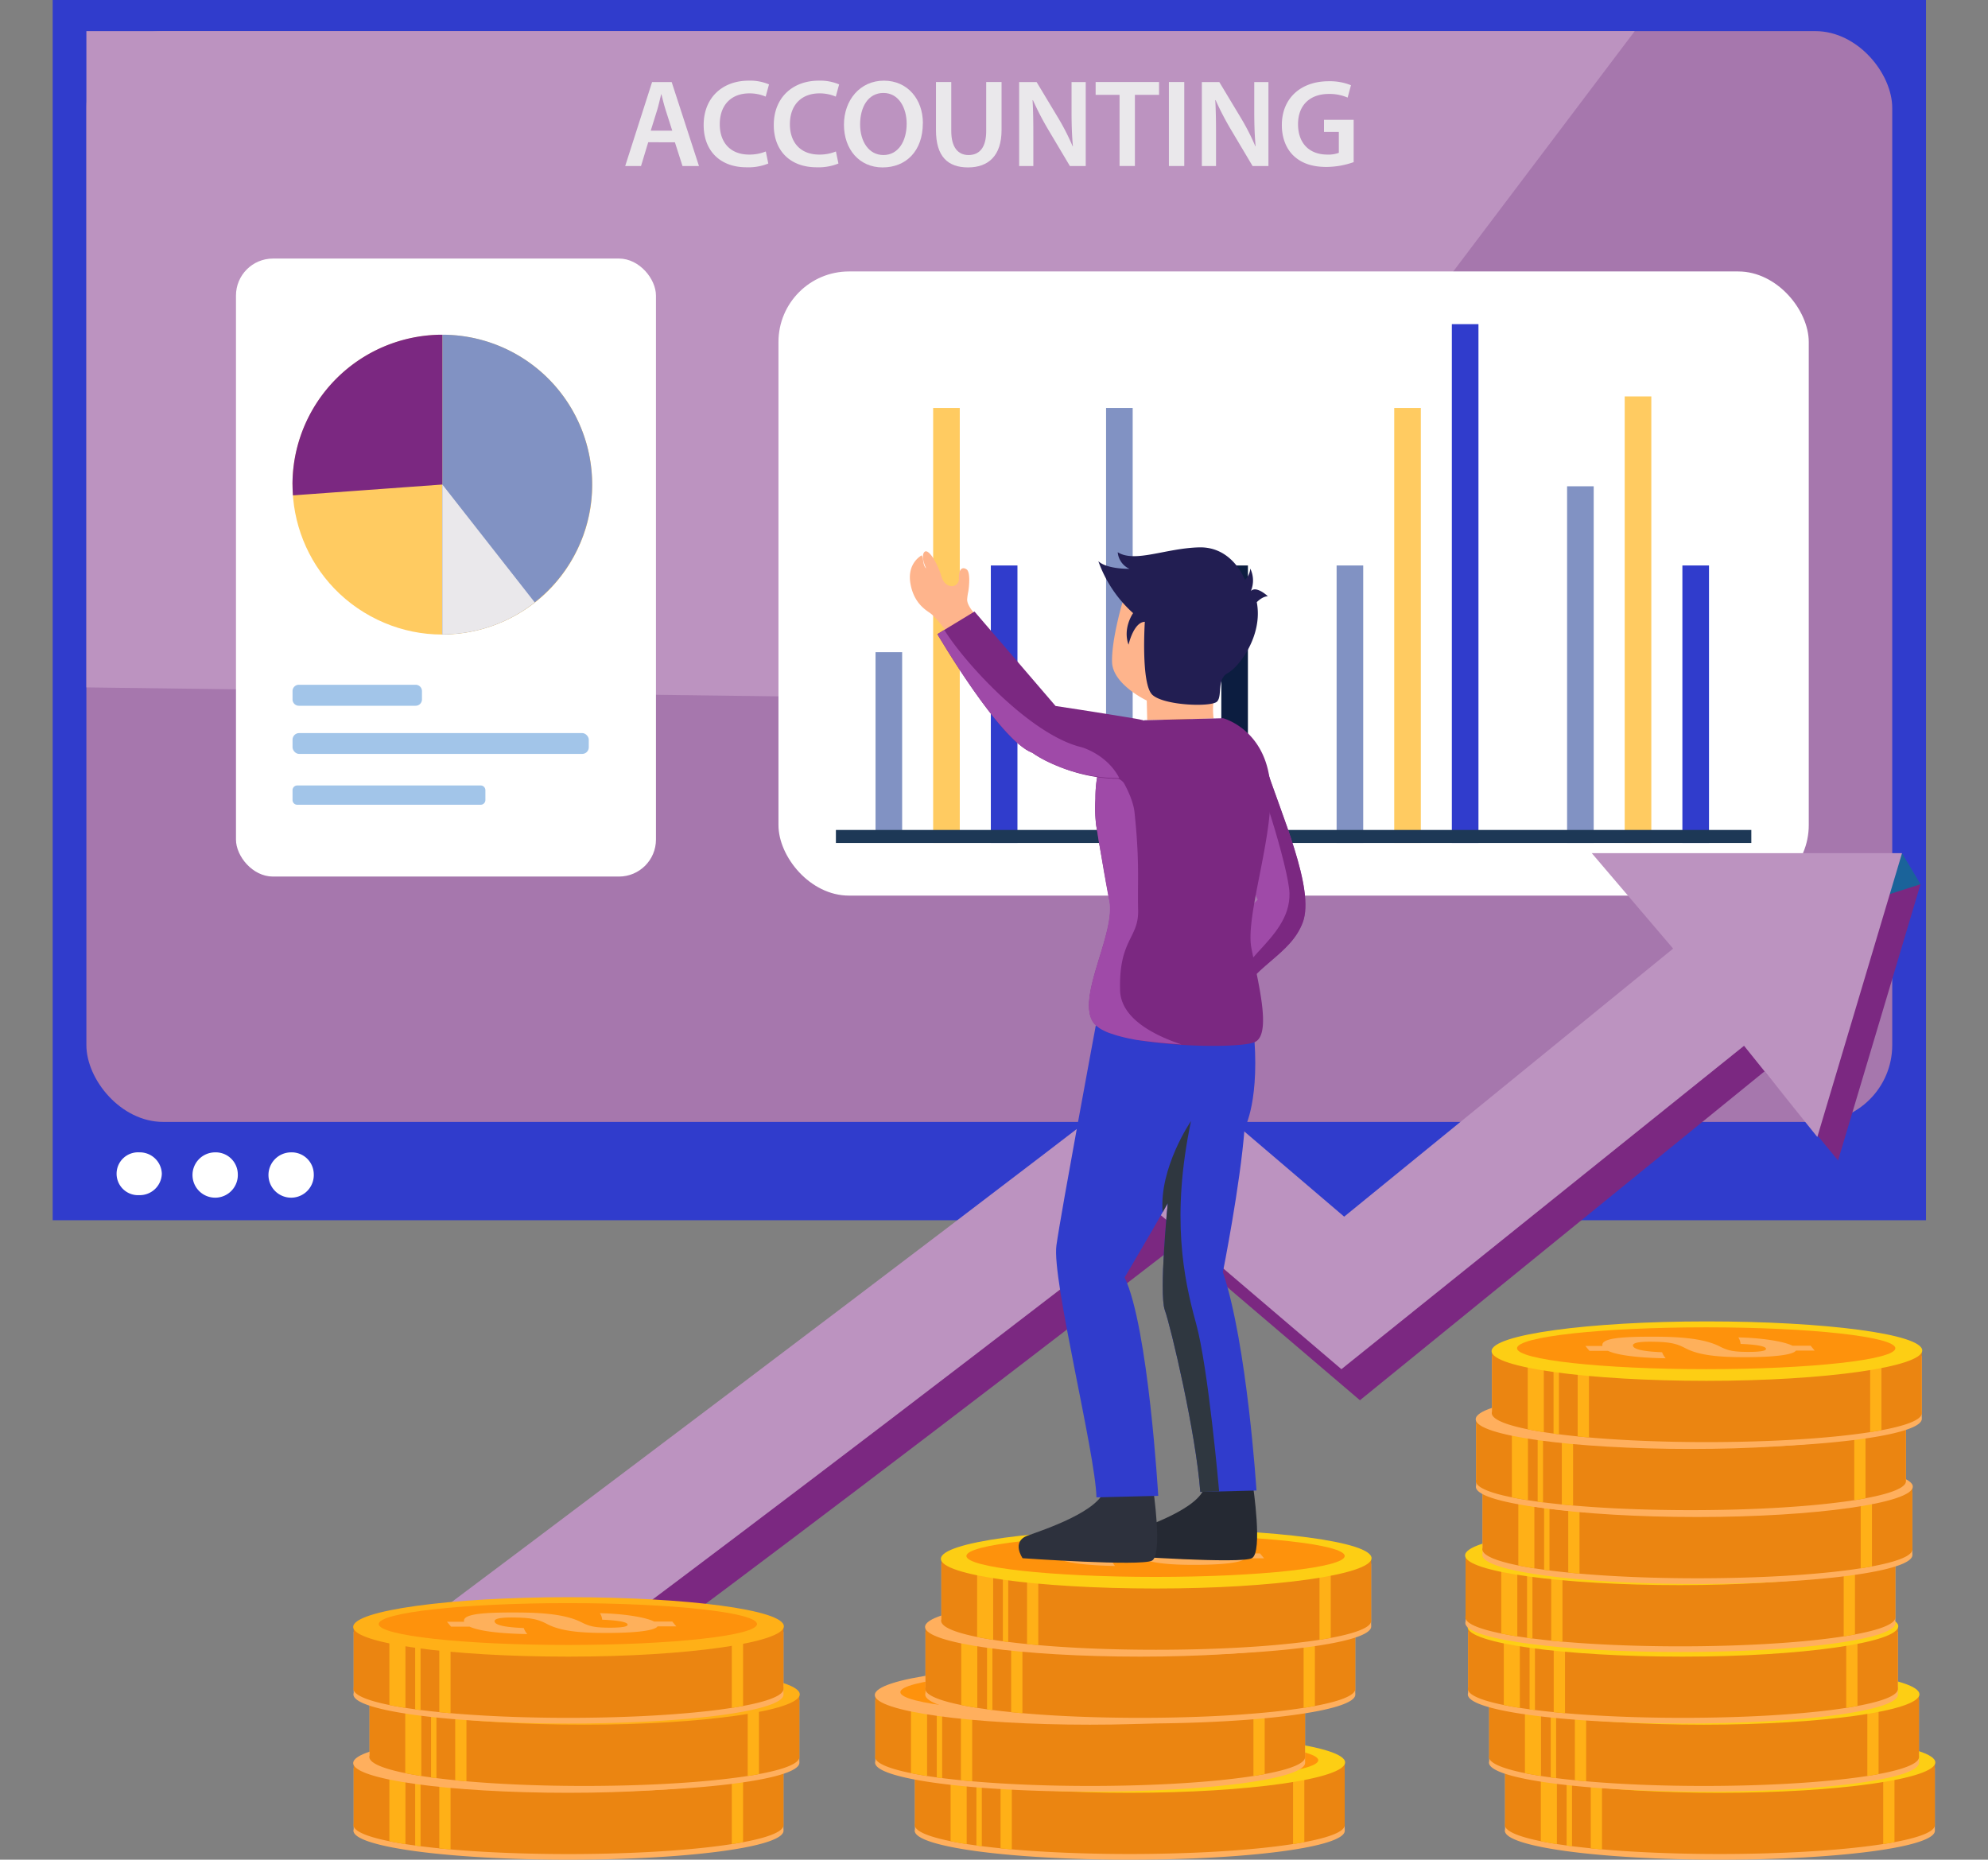 <svg xmlns="http://www.w3.org/2000/svg" xmlns:xlink="http://www.w3.org/1999/xlink" width="759" height="710" viewBox="0 0 759 710"><rect x="0" y="0" width="759" height="710" fill="#808080" stroke="none"/><defs><clipPath id="clip-path"><rect id="Rectangle_582" data-name="Rectangle 582" width="759" height="710" transform="translate(960 4449)" fill="#f0f0f0"></rect></clipPath></defs><g id="Mask_Group_74" data-name="Mask Group 74" transform="translate(-960 -4449)" clip-path="url(#clip-path)"><g id="content" transform="translate(980.113 4449)"><g id="Group_1277" data-name="Group 1277"><g id="Group_1252" data-name="Group 1252"><g id="Group_1250" data-name="Group 1250"><g id="Group_1240" data-name="Group 1240"><path id="Path_2970" data-name="Path 2970" d="M715.214,465.866H0V0H715.214Z" fill="#303ccc"></path><rect id="Rectangle_649" data-name="Rectangle 649" width="689.456" height="416.453" rx="29.339" transform="translate(12.868 11.883)" fill="#a677ad"></rect><g id="Group_1239" data-name="Group 1239"><path id="Path_2971" data-name="Path 2971" d="M41.67,448.12a8.424,8.424,0,0,1-8.638,8.168,8.181,8.181,0,1,1,0-16.337A8.41,8.41,0,0,1,41.67,448.12Z" fill="#fff"></path><path id="Path_2972" data-name="Path 2972" d="M70.673,448.12a8.652,8.652,0,1,1-8.638-8.168A8.424,8.424,0,0,1,70.673,448.12Z" fill="#fff"></path><path id="Path_2973" data-name="Path 2973" d="M99.677,448.12a8.652,8.652,0,1,1-8.638-8.168A8.424,8.424,0,0,1,99.677,448.12Z" fill="#fff"></path></g><path id="Path_2974" data-name="Path 2974" d="M410.9,267.61,604.012,11.883H12.868V262.44Z" fill="#bc93c0"></path></g><g id="Group_1243" data-name="Group 1243"><rect id="Rectangle_650" data-name="Rectangle 650" width="160.346" height="235.943" rx="14.121" transform="translate(69.98 98.714)" fill="#fff"></rect><g id="Group_1241" data-name="Group 1241"><path id="Path_2975" data-name="Path 2975" d="M93.992,261.433h44.579a2.407,2.407,0,0,1,2.417,2.417v3.178a2.407,2.407,0,0,1-2.417,2.417H93.992a2.407,2.407,0,0,1-2.417-2.417V263.85A2.407,2.407,0,0,1,93.992,261.433Z" fill="#a2c5e9"></path><rect id="Rectangle_651" data-name="Rectangle 651" width="113.104" height="7.967" rx="2.529" transform="translate(91.575 279.873)" fill="#a2c5e9"></rect><path id="Path_2976" data-name="Path 2976" d="M93.366,299.88h70.047a1.8,1.8,0,0,1,1.79,1.79v3.782a1.8,1.8,0,0,1-1.79,1.79H93.366a1.8,1.8,0,0,1-1.79-1.79v-3.782a1.8,1.8,0,0,1,1.79-1.79Z" fill="#a2c5e9"></path></g><g id="Group_1242" data-name="Group 1242"><circle id="Ellipse_46" data-name="Ellipse 46" cx="57.201" cy="57.201" r="57.201" transform="matrix(0.481, -0.877, 0.877, 0.481, 71.11, 207.686)" fill="#ffcb61"></circle><path id="Path_2977" data-name="Path 2977" d="M205.955,184.986a57.205,57.205,0,0,0-57.2-57.2v114.38a57.205,57.205,0,0,0,57.2-57.2Z" fill="#8192c3"></path><path id="Path_2978" data-name="Path 2978" d="M91.575,184.986c0,1.388.067,2.775.157,4.14l57.022-4.14v-57.2a57.205,57.205,0,0,0-57.2,57.2Z" fill="#7b2881"></path><path id="Path_2979" data-name="Path 2979" d="M184.046,229.99l-35.269-45v57.2A56.889,56.889,0,0,0,184.046,229.99Z" fill="#eae8eb"></path></g></g><g id="Group_1249" data-name="Group 1249"><rect id="Rectangle_652" data-name="Rectangle 652" width="393.358" height="238.293" rx="26.922" transform="translate(277.098 103.638)" fill="#fff"></rect><g id="Group_1248" data-name="Group 1248"><g id="Group_1244" data-name="Group 1244"><rect id="Rectangle_653" data-name="Rectangle 653" width="10.16" height="72.822" transform="translate(314.158 248.99)" fill="#8192c3"></rect><rect id="Rectangle_654" data-name="Rectangle 654" width="10.16" height="166.075" transform="translate(336.157 155.759)" fill="#ffcb61"></rect><rect id="Rectangle_655" data-name="Rectangle 655" width="10.16" height="105.943" transform="translate(358.178 215.891)" fill="#303ccc"></rect></g><g id="Group_1245" data-name="Group 1245"><rect id="Rectangle_656" data-name="Rectangle 656" width="10.16" height="166.075" transform="translate(402.175 155.759)" fill="#8192c3"></rect><rect id="Rectangle_657" data-name="Rectangle 657" width="10.16" height="72.822" transform="translate(424.174 248.99)" fill="#fdb515"></rect><rect id="Rectangle_658" data-name="Rectangle 658" width="10.16" height="105.943" transform="translate(446.173 215.891)" fill="#0c1d40"></rect></g><g id="Group_1246" data-name="Group 1246"><rect id="Rectangle_659" data-name="Rectangle 659" width="10.16" height="105.943" transform="translate(490.192 215.891)" fill="#8192c3"></rect><rect id="Rectangle_660" data-name="Rectangle 660" width="10.16" height="166.075" transform="translate(512.191 155.759)" fill="#ffcb61"></rect><rect id="Rectangle_661" data-name="Rectangle 661" width="10.16" height="198.078" transform="translate(534.19 123.757)" fill="#303ccc"></rect></g><g id="Group_1247" data-name="Group 1247"><rect id="Rectangle_662" data-name="Rectangle 662" width="10.16" height="136.177" transform="translate(578.187 185.657)" fill="#8192c3"></rect><rect id="Rectangle_663" data-name="Rectangle 663" width="10.16" height="170.484" transform="translate(600.186 151.35)" fill="#ffcb61"></rect><rect id="Rectangle_664" data-name="Rectangle 664" width="10.16" height="105.943" transform="translate(622.207 215.891)" fill="#303ccc"></rect></g><rect id="Rectangle_665" data-name="Rectangle 665" width="349.495" height="4.968" transform="translate(299.03 316.866)" fill="#1d3856"></rect></g></g></g><g id="Group_1251" data-name="Group 1251"><path id="Path_2980" data-name="Path 2980" d="M227.372,54.314,224.619,63.4h-6.042l10.272-32.069h7.475L246.752,63.4h-6.289l-2.909-9.086H227.372Zm9.175-4.431-2.529-7.9c-.627-1.947-1.141-4.14-1.611-6h-.09c-.47,1.857-.94,4.1-1.522,6l-2.462,7.9h8.236Z" fill="#eae8eb"></path><path id="Path_2981" data-name="Path 2981" d="M273.2,62.438a20.264,20.264,0,0,1-8.28,1.432c-10.182,0-16.382-6.378-16.382-16.135,0-10.563,7.318-16.941,17.142-16.941a18.32,18.32,0,0,1,7.81,1.432l-1.276,4.655a15.546,15.546,0,0,0-6.289-1.231c-6.512,0-11.234,4.1-11.234,11.794,0,7.049,4.14,11.57,11.19,11.57a16.376,16.376,0,0,0,6.378-1.186l.962,4.61Z" fill="#eae8eb"></path><path id="Path_2982" data-name="Path 2982" d="M299.97,62.438a20.264,20.264,0,0,1-8.28,1.432c-10.182,0-16.382-6.378-16.382-16.135,0-10.563,7.318-16.941,17.142-16.941a18.32,18.32,0,0,1,7.81,1.432l-1.276,4.655A15.546,15.546,0,0,0,292.7,35.65c-6.512,0-11.234,4.1-11.234,11.794,0,7.049,4.14,11.57,11.19,11.57a16.376,16.376,0,0,0,6.378-1.186l.962,4.61Z" fill="#eae8eb"></path><path id="Path_2983" data-name="Path 2983" d="M332.218,47.019c0,10.764-6.512,16.9-15.374,16.9S302.1,57.022,302.1,47.6s6.2-16.807,15.24-16.807,14.9,7.094,14.9,16.225Zm-23.946.47c0,6.512,3.29,11.7,8.907,11.7s8.862-5.237,8.862-11.95c0-6.042-3-11.749-8.862-11.749S308.272,40.864,308.272,47.488Z" fill="#eae8eb"></path><path id="Path_2984" data-name="Path 2984" d="M343.072,31.308V50.017c0,6.289,2.618,9.175,6.579,9.175,4.23,0,6.759-2.909,6.759-9.175V31.308h5.863V49.637c0,9.892-5.1,14.278-12.8,14.278s-12.241-4.14-12.241-14.233V31.308h5.841Z" fill="#eae8eb"></path><path id="Path_2985" data-name="Path 2985" d="M368.987,63.4V31.331h6.669l8.28,13.763a87.29,87.29,0,0,1,5.483,10.764h.09c-.38-4.274-.515-8.415-.515-13.338V31.331h5.416V63.4h-6.042L380,49.324a111.227,111.227,0,0,1-5.751-11.1l-.134.045c.246,4.14.291,8.37.291,13.651V63.4h-5.371Z" fill="#eae8eb"></path><path id="Path_2986" data-name="Path 2986" d="M407.322,36.209h-9.131v-4.9h24.214v4.9h-9.22V63.378h-5.863V36.209Z" fill="#eae8eb"></path><path id="Path_2987" data-name="Path 2987" d="M432.029,31.308V63.378h-5.863V31.308Z" fill="#eae8eb"></path><path id="Path_2988" data-name="Path 2988" d="M438.743,63.4V31.331h6.669l8.28,13.763a87.286,87.286,0,0,1,5.483,10.764h.09c-.38-4.274-.515-8.415-.515-13.338V31.331h5.416V63.4h-6.042l-8.37-14.076A111.22,111.22,0,0,1,444,38.224l-.134.045c.246,4.14.291,8.37.291,13.651V63.4h-5.371Z" fill="#eae8eb"></path><path id="Path_2989" data-name="Path 2989" d="M496.637,61.923a31.69,31.69,0,0,1-10.317,1.813c-5.416,0-9.511-1.388-12.555-4.274-2.865-2.708-4.521-6.938-4.476-11.794,0-10.138,7.228-16.65,17.859-16.65a21.343,21.343,0,0,1,8.526,1.522L494.4,37.261a17.25,17.25,0,0,0-7.273-1.388c-6.848,0-11.66,4.051-11.66,11.525s4.476,11.615,11.145,11.615a11.191,11.191,0,0,0,4.431-.671V50.353h-5.662v-4.61H496.7V61.968Z" fill="#eae8eb"></path></g></g><g id="Group_1272" data-name="Group 1272"><g id="Group_1253" data-name="Group 1253"><path id="Path_2990" data-name="Path 2990" d="M604.639,334.187l25.087,36.567L500.151,476.362l-69.084-58.924-17.635,13.629C350.345,479.831,211.214,584.1,142.51,635.343h75.91c48.719-36.165,118.542-88.8,210.946-160.212L499.1,534.592,653.582,409.023l28.063,34.016,31.487-105.473-108.494-3.424Z" fill="#7b2881"></path><path id="Path_2991" data-name="Path 2991" d="M706.061,325.75l7.072,11.839-16.27,5.192Z" fill="#1a639a"></path><path id="Path_2992" data-name="Path 2992" d="M587.631,325.75l31.04,36.411L493.079,464.5l-69.084-58.924L406.36,419.206C338.8,471.416,183.2,588.593,120.78,635.321h75.283C245.32,598.664,320.2,542.156,422.294,463.27l69.733,59.461L645.749,399.266l27.974,34.822,32.338-108.36H587.631Z" fill="#bc93c0"></path></g><g id="Group_1271" data-name="Group 1271"><g id="Group_1261" data-name="Group 1261"><g id="Group_1254" data-name="Group 1254"><path id="Path_2993" data-name="Path 2993" d="M718.594,698.318V674.977A512.27,512.27,0,0,1,636.1,681.6a509.88,509.88,0,0,1-81.594-6.624V698.34a1.626,1.626,0,0,0-.09.56c0,6.266,36.7,11.1,82.042,11.1s82.154-4.789,82.154-11.055V698.3Z" fill="#ffaf5d"></path><path id="Path_2994" data-name="Path 2994" d="M718.594,696.147V672.806a512.27,512.27,0,0,1-82.49,6.624,509.88,509.88,0,0,1-81.594-6.624V696.17a1.626,1.626,0,0,0-.09.56c0,6.266,36.7,11.1,82.042,11.1s82.154-4.789,82.154-11.055v-.649Z" fill="#eb8511"></path><path id="Path_2995" data-name="Path 2995" d="M574.293,704.069V675.8c-2.059-.291-4.118-.627-6.132-.94v28.108c1.88.38,3.916.738,6.132,1.1Z" fill="#ffb017"></path><path id="Path_2996" data-name="Path 2996" d="M591.525,706.084V677.953l-4.3-.47v28.2Q589.309,705.882,591.525,706.084Z" fill="#ffb017"></path><path id="Path_2997" data-name="Path 2997" d="M698.878,704.047q2.249-.336,4.3-.738V675.715h-4.3v28.332Z" fill="#ffb017"></path><path id="Path_2998" data-name="Path 2998" d="M580.067,704.875V676.61c-.694-.09-1.387-.179-2.059-.269v28.287c.671.09,1.365.179,2.059.269Z" fill="#ffb017"></path><path id="Path_2999" data-name="Path 2999" d="M718.773,672.873c0-6.266-36.948-11.1-82.31-11.1s-82.109,5.08-82.109,11.346,36.769,11.346,82.109,11.346,82.31-5.326,82.31-11.615Z" fill="#fdce14"></path><path id="Path_3000" data-name="Path 3000" d="M708.5,672.023c0-4.409-32.338-7.989-72.217-7.989s-72.217,3.581-72.217,7.989,32.338,7.989,72.217,7.989S708.5,676.431,708.5,672.023Z" fill="#fe920c"></path><path id="Path_3001" data-name="Path 3001" d="M659.132,672.179c-.313-1.164-5.237-1.634-9.713-1.813a5.535,5.535,0,0,0-.873-2.484c8.616.157,17.344,1.477,20.7,3.178h6.915l1.544,1.857h-7.161c-1.052,1.634-8.437,2.506-19.537,2.506-9.6,0-17.344-.6-22.715-3.446-3.357-1.79-6.087-2.327-11.973-2.439-5.281-.112-8.347.313-7.967,1.611.38,1.276,3.827,2.1,11.1,2.395a7.35,7.35,0,0,0,1.365,2.305c-10.071-.157-18.351-1.1-22.043-2.842H591.7l-1.544-1.857h6.535c-.806-3.021,7.34-3.6,20.432-3.536,10.182.045,18.664.828,24.371,3.737,3.155,1.611,5.281,2.014,10.272,2.059,5.08.045,7.542-.4,7.318-1.186Z" fill="#feb05b"></path></g><g id="Group_1255" data-name="Group 1255"><path id="Path_3002" data-name="Path 3002" d="M712.529,672.336V648.994a512.262,512.262,0,0,1-82.489,6.624,509.872,509.872,0,0,1-81.594-6.624v23.364a1.626,1.626,0,0,0-.09.559c0,6.266,36.7,11.1,82.042,11.1s82.154-4.789,82.154-11.055v-.649Z" fill="#ffaf5d"></path><path id="Path_3003" data-name="Path 3003" d="M712.529,670.165V646.824a512.262,512.262,0,0,1-82.489,6.624,509.872,509.872,0,0,1-81.594-6.624v23.364a1.626,1.626,0,0,0-.09.559c0,6.266,36.7,11.1,82.042,11.1s82.154-4.789,82.154-11.055v-.649Z" fill="#eb8511"></path><path id="Path_3004" data-name="Path 3004" d="M568.228,678.065V649.8c-2.059-.313-4.118-.627-6.132-.94v28.108c1.88.38,3.916.738,6.132,1.1Z" fill="#ffb017"></path><path id="Path_3005" data-name="Path 3005" d="M585.46,680.1V651.971l-4.3-.47v28.2Q583.245,679.9,585.46,680.1Z" fill="#ffb017"></path><path id="Path_3006" data-name="Path 3006" d="M692.813,678.065c1.5-.246,2.932-.47,4.3-.739V649.733h-4.3v28.332Z" fill="#ffb017"></path><path id="Path_3007" data-name="Path 3007" d="M574,678.871V650.606c-.694-.09-1.388-.179-2.059-.269v28.287c.671.09,1.365.179,2.059.269Z" fill="#ffb017"></path><path id="Path_3008" data-name="Path 3008" d="M712.708,646.868c0-6.266-36.948-11.1-82.31-11.1s-82.109,5.08-82.109,11.346,36.769,11.346,82.109,11.346,82.31-5.326,82.31-11.615Z" fill="#fdce14"></path><ellipse id="Ellipse_47" data-name="Ellipse 47" cx="72.217" cy="7.989" rx="72.217" ry="7.989" transform="translate(558.023 638.051)" fill="#fe920c"></ellipse><path id="Path_3009" data-name="Path 3009" d="M653.068,646.2c-.313-1.164-5.237-1.634-9.713-1.813a5.533,5.533,0,0,0-.873-2.484c8.616.157,17.344,1.477,20.7,3.178H670.1l1.544,1.857h-7.161c-1.052,1.634-8.437,2.506-19.537,2.506-9.6,0-17.344-.6-22.715-3.446-3.357-1.79-6.087-2.327-11.973-2.439-5.281-.112-8.347.313-7.967,1.611.38,1.276,3.827,2.1,11.1,2.395a7.349,7.349,0,0,0,1.365,2.305c-10.071-.157-18.351-1.1-22.043-2.842h-7.072l-1.544-1.857h6.535c-.806-3.021,7.34-3.6,20.432-3.536,10.182.045,18.664.828,24.371,3.737,3.155,1.611,5.281,2.014,10.272,2.059,5.08.045,7.542-.4,7.318-1.186Z" fill="#feb05b"></path></g><g id="Group_1256" data-name="Group 1256"><path id="Path_3010" data-name="Path 3010" d="M704.472,646.331V622.99a512.261,512.261,0,0,1-82.489,6.624,509.872,509.872,0,0,1-81.594-6.624v23.364a1.626,1.626,0,0,0-.09.559c0,6.266,36.7,11.1,82.042,11.1s82.154-4.789,82.154-11.055v-.649Z" fill="#ffaf5d"></path><path id="Path_3011" data-name="Path 3011" d="M704.472,644.161V620.819a512.261,512.261,0,0,1-82.489,6.624,509.872,509.872,0,0,1-81.594-6.624v23.364a1.626,1.626,0,0,0-.09.559c0,6.266,36.7,11.1,82.042,11.1s82.154-4.789,82.154-11.055v-.649Z" fill="#eb8511"></path><path id="Path_3012" data-name="Path 3012" d="M560.149,652.06V623.8c-2.081-.313-4.118-.627-6.132-.94v28.108c1.88.38,3.916.739,6.132,1.1Z" fill="#ffb017"></path><path id="Path_3013" data-name="Path 3013" d="M577.381,654.1V625.966l-4.3-.47v28.2Q575.166,653.9,577.381,654.1Z" fill="#ffb017"></path><path id="Path_3014" data-name="Path 3014" d="M684.756,652.06c1.5-.246,2.932-.47,4.3-.738V623.729h-4.3V652.06Z" fill="#ffb017"></path><path id="Path_3015" data-name="Path 3015" d="M565.923,652.888V624.624c-.694-.09-1.387-.179-2.059-.269v28.287c.671.09,1.365.179,2.059.269Z" fill="#ffb017"></path><path id="Path_3016" data-name="Path 3016" d="M704.629,620.886c0-6.266-36.948-11.1-82.31-11.1s-82.109,5.08-82.109,11.346,36.769,11.346,82.109,11.346,82.31-5.326,82.31-11.615Z" fill="#fdce14"></path><path id="Path_3017" data-name="Path 3017" d="M694.379,620.036c0-4.409-32.338-7.989-72.217-7.989s-72.217,3.581-72.217,7.989,32.338,7.989,72.217,7.989S694.379,624.445,694.379,620.036Z" fill="#fe920c"></path><path id="Path_3018" data-name="Path 3018" d="M644.989,620.193c-.313-1.164-5.259-1.634-9.713-1.813a5.534,5.534,0,0,0-.873-2.484c8.616.157,17.344,1.477,20.7,3.178h6.915l1.544,1.857H656.4c-1.052,1.634-8.437,2.506-19.537,2.506-9.6,0-17.344-.6-22.715-3.446-3.357-1.79-6.087-2.327-11.973-2.439-5.281-.112-8.347.313-7.967,1.611.38,1.276,3.827,2.1,11.1,2.395a7.349,7.349,0,0,0,1.365,2.305c-10.071-.157-18.351-1.1-22.043-2.842H577.56l-1.544-1.857h6.535c-.806-3.021,7.34-3.6,20.432-3.536,10.182.045,18.664.828,24.371,3.737,3.178,1.611,5.281,2.014,10.272,2.059,5.08.045,7.542-.4,7.318-1.186Z" fill="#fdce14"></path></g><g id="Group_1257" data-name="Group 1257"><path id="Path_3019" data-name="Path 3019" d="M703.51,619.029V595.687a512.262,512.262,0,0,1-82.489,6.624,509.872,509.872,0,0,1-81.594-6.624v23.364a1.626,1.626,0,0,0-.09.559c0,6.266,36.7,11.1,82.042,11.1s82.154-4.789,82.154-11.055v-.649Z" fill="#ffaf5d"></path><path id="Path_3020" data-name="Path 3020" d="M703.51,616.858V593.517a512.262,512.262,0,0,1-82.489,6.624,509.872,509.872,0,0,1-81.594-6.624V616.88a1.626,1.626,0,0,0-.09.559c0,6.266,36.7,11.1,82.042,11.1s82.154-4.789,82.154-11.055v-.649Z" fill="#eb8511"></path><path id="Path_3021" data-name="Path 3021" d="M559.187,624.78V596.515c-2.081-.313-4.118-.627-6.132-.94v28.108c1.88.38,3.916.739,6.132,1.1Z" fill="#ffb017"></path><path id="Path_3022" data-name="Path 3022" d="M576.419,626.794V598.664l-4.3-.47v28.2Q574.2,626.593,576.419,626.794Z" fill="#ffb017"></path><path id="Path_3023" data-name="Path 3023" d="M683.794,624.758c1.5-.246,2.932-.47,4.3-.739V596.426h-4.3v28.332Z" fill="#ffb017"></path><path id="Path_3024" data-name="Path 3024" d="M564.961,625.586V597.321c-.694-.09-1.388-.179-2.059-.269V625.34c.671.09,1.365.179,2.059.269Z" fill="#ffb017"></path><path id="Path_3025" data-name="Path 3025" d="M703.667,593.584c0-6.266-36.948-11.1-82.31-11.1s-82.109,5.08-82.109,11.346,36.769,11.346,82.109,11.346,82.31-5.326,82.31-11.615Z" fill="#fdce14"></path><path id="Path_3026" data-name="Path 3026" d="M693.417,592.733c0-4.409-32.338-7.989-72.217-7.989s-72.217,3.581-72.217,7.989,32.338,7.989,72.217,7.989S693.417,597.142,693.417,592.733Z" fill="#fe920c"></path><path id="Path_3027" data-name="Path 3027" d="M644.026,592.89c-.313-1.164-5.259-1.634-9.713-1.813a5.534,5.534,0,0,0-.873-2.484c8.616.157,17.344,1.477,20.7,3.178h6.915l1.544,1.857H655.44c-1.052,1.634-8.437,2.506-19.537,2.506-9.6,0-17.344-.6-22.715-3.446-3.357-1.79-6.087-2.327-11.973-2.439-5.281-.112-8.347.313-7.967,1.611.38,1.276,3.827,2.1,11.1,2.395a7.348,7.348,0,0,0,1.365,2.305c-10.071-.157-18.351-1.1-22.043-2.842H576.6l-1.544-1.857h6.535c-.806-3.021,7.34-3.6,20.432-3.536,10.182.045,18.664.828,24.371,3.737,3.178,1.611,5.281,2.014,10.272,2.059,5.08.045,7.542-.4,7.318-1.186Z" fill="#feb05b"></path></g><g id="Group_1258" data-name="Group 1258"><path id="Path_3028" data-name="Path 3028" d="M710,593.047V569.705a512.268,512.268,0,0,1-82.489,6.624,509.872,509.872,0,0,1-81.594-6.624v23.364a1.626,1.626,0,0,0-.09.56c0,6.266,36.7,11.1,82.042,11.1s82.154-4.789,82.154-11.055v-.649Z" fill="#ffaf5d"></path><path id="Path_3029" data-name="Path 3029" d="M710,590.876V567.534a512.268,512.268,0,0,1-82.489,6.624,509.865,509.865,0,0,1-81.594-6.624V590.9a1.626,1.626,0,0,0-.09.56c0,6.266,36.7,11.1,82.042,11.1s82.154-4.789,82.154-11.055v-.649Z" fill="#eb8511"></path><path id="Path_3030" data-name="Path 3030" d="M565.7,598.776V570.511c-2.059-.313-4.118-.627-6.132-.94v28.108C561.447,598.06,563.484,598.418,565.7,598.776Z" fill="#ffb017"></path><path id="Path_3031" data-name="Path 3031" d="M582.931,600.79V572.659l-4.3-.47v28.2q2.081.2,4.3.4Z" fill="#ffb017"></path><path id="Path_3032" data-name="Path 3032" d="M690.284,598.776c1.5-.246,2.932-.47,4.3-.738V570.444h-4.3Z" fill="#ffb017"></path><path id="Path_3033" data-name="Path 3033" d="M571.473,599.581V571.317c-.694-.089-1.388-.179-2.059-.268v28.287c.671.09,1.365.179,2.059.269Z" fill="#ffb017"></path><path id="Path_3034" data-name="Path 3034" d="M710.179,567.579c0-6.266-36.948-11.1-82.31-11.1s-82.109,5.08-82.109,11.346,36.769,11.346,82.109,11.346,82.31-5.326,82.31-11.615Z" fill="#ffaf5d"></path><ellipse id="Ellipse_48" data-name="Ellipse 48" cx="72.217" cy="7.989" rx="72.217" ry="7.989" transform="translate(555.472 558.762)" fill="#fe920c"></ellipse><path id="Path_3035" data-name="Path 3035" d="M650.539,566.908c-.313-1.164-5.237-1.634-9.713-1.813a5.535,5.535,0,0,0-.873-2.484c8.616.157,17.344,1.477,20.7,3.178h6.915l1.544,1.857h-7.161c-1.052,1.634-8.437,2.506-19.537,2.506-9.6,0-17.344-.6-22.715-3.446-3.357-1.79-6.087-2.327-11.973-2.439-5.281-.112-8.347.313-7.967,1.611.38,1.276,3.827,2.1,11.1,2.395a7.348,7.348,0,0,0,1.365,2.305c-10.071-.157-18.351-1.1-22.043-2.842H583.11l-1.544-1.857H588.1c-.806-3.021,7.34-3.6,20.432-3.536,10.182.045,18.664.828,24.371,3.737,3.178,1.611,5.281,2.014,10.272,2.059,5.08.045,7.542-.4,7.318-1.186Z" fill="#feb05b"></path></g><g id="Group_1259" data-name="Group 1259"><path id="Path_3036" data-name="Path 3036" d="M707.538,567.042V543.7a512.27,512.27,0,0,1-82.49,6.624,509.865,509.865,0,0,1-81.594-6.624v23.364a1.627,1.627,0,0,0-.089.56c0,6.266,36.7,11.1,82.042,11.1s82.154-4.789,82.154-11.055v-.649Z" fill="#ffaf5d"></path><path id="Path_3037" data-name="Path 3037" d="M707.538,564.871V541.53a512.27,512.27,0,0,1-82.49,6.624,509.865,509.865,0,0,1-81.594-6.624v23.364a1.627,1.627,0,0,0-.089.56c0,6.266,36.7,11.1,82.042,11.1s82.154-4.789,82.154-11.055v-.649Z" fill="#eb8511"></path><path id="Path_3038" data-name="Path 3038" d="M563.238,572.771V544.506c-2.059-.313-4.118-.627-6.132-.94v28.108C558.986,572.055,561.022,572.413,563.238,572.771Z" fill="#ffb017"></path><path id="Path_3039" data-name="Path 3039" d="M580.47,574.808V546.677l-4.3-.47v28.2q2.081.2,4.3.4Z" fill="#ffb017"></path><path id="Path_3040" data-name="Path 3040" d="M687.822,572.771c1.5-.246,2.932-.47,4.3-.739V544.439h-4.3Z" fill="#ffb017"></path><path id="Path_3041" data-name="Path 3041" d="M569.011,573.6V545.334c-.694-.089-1.388-.179-2.059-.268v28.287c.671.09,1.365.179,2.059.268Z" fill="#ffb017"></path><path id="Path_3042" data-name="Path 3042" d="M707.717,541.6c0-6.266-36.948-11.1-82.31-11.1s-82.109,5.08-82.109,11.346,36.769,11.346,82.109,11.346,82.31-5.326,82.31-11.615Z" fill="#ffaf5d"></path><path id="Path_3043" data-name="Path 3043" d="M697.445,540.747c0-4.409-32.338-7.989-72.217-7.989s-72.217,3.581-72.217,7.989,32.338,7.989,72.217,7.989S697.445,545.155,697.445,540.747Z" fill="#fe920c"></path><path id="Path_3044" data-name="Path 3044" d="M648.077,540.9c-.313-1.164-5.237-1.634-9.713-1.813a5.535,5.535,0,0,0-.873-2.484c8.616.157,17.344,1.477,20.7,3.178h6.915l1.544,1.857H659.49c-1.052,1.634-8.437,2.506-19.537,2.506-9.6,0-17.344-.6-22.715-3.446-3.357-1.79-6.087-2.327-11.973-2.439-5.281-.112-8.347.313-7.967,1.611.38,1.276,3.827,2.1,11.1,2.395a7.35,7.35,0,0,0,1.365,2.305c-10.071-.157-18.351-1.1-22.043-2.842h-7.072l-1.544-1.857h6.535c-.806-3.021,7.34-3.6,20.432-3.536,10.182.045,18.664.828,24.371,3.737,3.155,1.611,5.281,2.014,10.272,2.059,5.08.045,7.542-.4,7.318-1.186Z" fill="#feb05b"></path></g><g id="Group_1260" data-name="Group 1260"><path id="Path_3045" data-name="Path 3045" d="M713.6,541.038V517.7a512.276,512.276,0,0,1-82.489,6.624,509.864,509.864,0,0,1-81.594-6.624V541.06a1.626,1.626,0,0,0-.09.56c0,6.266,36.7,11.1,82.042,11.1s82.154-4.789,82.154-11.055v-.649Z" fill="#ffaf5d"></path><path id="Path_3046" data-name="Path 3046" d="M713.6,538.889V515.548a512.276,512.276,0,0,1-82.489,6.624,509.864,509.864,0,0,1-81.594-6.624v23.364a1.626,1.626,0,0,0-.09.56c0,6.266,36.7,11.1,82.042,11.1s82.154-4.789,82.154-11.055v-.649Z" fill="#eb8511"></path><path id="Path_3047" data-name="Path 3047" d="M569.3,546.789V518.524c-2.059-.313-4.118-.627-6.132-.94v28.108C565.05,546.073,567.087,546.431,569.3,546.789Z" fill="#ffb017"></path><path id="Path_3048" data-name="Path 3048" d="M586.534,548.8V520.673l-4.3-.47v28.2Q584.319,548.6,586.534,548.8Z" fill="#ffb017"></path><path id="Path_3049" data-name="Path 3049" d="M693.887,546.767q2.249-.336,4.3-.739V518.435h-4.3Z" fill="#ffb017"></path><path id="Path_3050" data-name="Path 3050" d="M575.076,547.595V519.33c-.694-.089-1.388-.179-2.059-.269v28.287c.671.089,1.365.179,2.059.269Z" fill="#ffb017"></path><path id="Path_3051" data-name="Path 3051" d="M713.782,515.593c0-6.266-36.948-11.1-82.31-11.1s-82.109,5.08-82.109,11.346,36.769,11.346,82.109,11.346,82.31-5.326,82.31-11.615Z" fill="#fdce14"></path><path id="Path_3052" data-name="Path 3052" d="M703.51,514.742c0-4.409-32.338-7.989-72.217-7.989s-72.217,3.581-72.217,7.989,32.338,7.989,72.217,7.989S703.51,519.151,703.51,514.742Z" fill="#fe920c"></path><path id="Path_3053" data-name="Path 3053" d="M654.142,514.9c-.313-1.164-5.237-1.634-9.713-1.813a5.533,5.533,0,0,0-.873-2.484c8.616.157,17.344,1.477,20.7,3.178h6.915l1.544,1.857h-7.161c-1.052,1.634-8.437,2.506-19.537,2.506-9.6,0-17.344-.6-22.715-3.446-3.357-1.79-6.087-2.327-11.973-2.439-5.281-.112-8.347.313-7.967,1.611.38,1.276,3.827,2.1,11.1,2.395a7.348,7.348,0,0,0,1.365,2.305c-10.071-.157-18.351-1.1-22.043-2.842h-7.072l-1.544-1.857H591.7c-.806-3.021,7.34-3.6,20.432-3.536,10.182.045,18.664.828,24.371,3.737,3.155,1.611,5.281,2.014,10.272,2.059,5.08.045,7.542-.4,7.318-1.186Z" fill="#feb05b"></path></g></g><g id="Group_1266" data-name="Group 1266"><g id="Group_1262" data-name="Group 1262"><path id="Path_3054" data-name="Path 3054" d="M493.281,698.318V674.977a512.27,512.27,0,0,1-82.489,6.624,509.88,509.88,0,0,1-81.594-6.624V698.34a1.626,1.626,0,0,0-.09.56c0,6.266,36.7,11.1,82.042,11.1s82.154-4.789,82.154-11.055V698.3Z" fill="#ffaf5d"></path><path id="Path_3055" data-name="Path 3055" d="M493.281,696.147V672.806a512.27,512.27,0,0,1-82.489,6.624,509.88,509.88,0,0,1-81.594-6.624V696.17a1.626,1.626,0,0,0-.09.56c0,6.266,36.7,11.1,82.042,11.1S493.3,703.04,493.3,696.774v-.649Z" fill="#eb8511"></path><path id="Path_3056" data-name="Path 3056" d="M348.958,704.069V675.8c-2.081-.313-4.118-.627-6.132-.94v28.108c1.88.38,3.916.738,6.132,1.1Z" fill="#ffb017"></path><path id="Path_3057" data-name="Path 3057" d="M366.19,706.084V677.953l-4.3-.47v28.2Q363.974,705.882,366.19,706.084Z" fill="#ffb017"></path><path id="Path_3058" data-name="Path 3058" d="M473.565,704.047c1.5-.246,2.932-.47,4.3-.738V675.715h-4.3v28.332Z" fill="#ffb017"></path><path id="Path_3059" data-name="Path 3059" d="M354.731,704.875V676.61c-.694-.09-1.388-.179-2.059-.269v28.287c.671.09,1.365.179,2.059.269Z" fill="#ffb017"></path><path id="Path_3060" data-name="Path 3060" d="M493.437,672.873c0-6.266-36.948-11.1-82.31-11.1s-82.109,5.08-82.109,11.346,36.769,11.346,82.109,11.346,82.31-5.326,82.31-11.615Z" fill="#fdce14"></path><path id="Path_3061" data-name="Path 3061" d="M483.188,672.023c0-4.409-32.338-7.989-72.217-7.989s-72.217,3.581-72.217,7.989,32.338,7.989,72.217,7.989S483.188,676.431,483.188,672.023Z" fill="#fe920c"></path><path id="Path_3062" data-name="Path 3062" d="M433.8,672.179c-.313-1.164-5.259-1.634-9.713-1.813a5.535,5.535,0,0,0-.873-2.484c8.616.157,17.344,1.477,20.7,3.178h6.915l1.544,1.857H445.21c-1.052,1.634-8.437,2.506-19.537,2.506-9.6,0-17.344-.6-22.715-3.446-3.357-1.79-6.087-2.327-11.973-2.439-5.281-.112-8.347.313-7.967,1.611.38,1.276,3.827,2.1,11.1,2.395a7.349,7.349,0,0,0,1.365,2.305c-10.071-.157-18.351-1.1-22.043-2.842h-7.072l-1.544-1.857h6.535c-.806-3.021,7.34-3.6,20.432-3.536,10.182.045,18.664.828,24.371,3.737,3.178,1.611,5.281,2.014,10.272,2.059,5.08.045,7.542-.4,7.318-1.186Z" fill="#feb05b"></path></g><g id="Group_1263" data-name="Group 1263"><path id="Path_3063" data-name="Path 3063" d="M478.152,672.336V648.994a512.262,512.262,0,0,1-82.489,6.624,509.873,509.873,0,0,1-81.594-6.624v23.364a1.626,1.626,0,0,0-.089.559c0,6.266,36.7,11.1,82.042,11.1s82.154-4.789,82.154-11.055v-.649Z" fill="#ffaf5d"></path><path id="Path_3064" data-name="Path 3064" d="M478.152,670.165V646.824a512.262,512.262,0,0,1-82.489,6.624,509.873,509.873,0,0,1-81.594-6.624v23.364a1.626,1.626,0,0,0-.089.559c0,6.266,36.7,11.1,82.042,11.1s82.154-4.789,82.154-11.055v-.649Z" fill="#eb8511"></path><path id="Path_3065" data-name="Path 3065" d="M333.829,678.065V649.8c-2.059-.313-4.118-.627-6.132-.94v28.108c1.88.38,3.916.738,6.132,1.1Z" fill="#ffb017"></path><path id="Path_3066" data-name="Path 3066" d="M351.061,680.1V651.971l-4.3-.47v28.2Q348.846,679.9,351.061,680.1Z" fill="#ffb017"></path><path id="Path_3067" data-name="Path 3067" d="M458.436,678.065c1.5-.246,2.932-.47,4.3-.739V649.733h-4.3v28.332Z" fill="#ffb017"></path><path id="Path_3068" data-name="Path 3068" d="M339.6,678.871V650.606c-.694-.09-1.388-.179-2.059-.269v28.287c.671.09,1.365.179,2.059.269Z" fill="#ffb017"></path><path id="Path_3069" data-name="Path 3069" d="M478.309,646.868c0-6.266-36.948-11.1-82.31-11.1s-82.109,5.08-82.109,11.346S350.658,658.461,396,658.461s82.31-5.326,82.31-11.615Z" fill="#ffaf5d"></path><path id="Path_3070" data-name="Path 3070" d="M468.059,646.04c0-4.409-32.338-7.989-72.217-7.989s-72.217,3.581-72.217,7.989,32.338,7.989,72.217,7.989S468.059,650.449,468.059,646.04Z" fill="#fe920c"></path><path id="Path_3071" data-name="Path 3071" d="M418.669,646.2c-.313-1.164-5.237-1.634-9.713-1.813a5.534,5.534,0,0,0-.873-2.484c8.616.157,17.344,1.477,20.7,3.178H435.7l1.544,1.857h-7.161c-1.052,1.634-8.437,2.506-19.537,2.506-9.6,0-17.344-.6-22.715-3.446-3.357-1.79-6.087-2.327-11.973-2.439-5.281-.112-8.347.313-7.967,1.611.38,1.276,3.827,2.1,11.1,2.395a7.349,7.349,0,0,0,1.365,2.305c-10.071-.157-18.351-1.1-22.043-2.842H351.24l-1.544-1.857h6.535c-.806-3.021,7.34-3.6,20.432-3.536,10.182.045,18.664.828,24.371,3.737,3.178,1.611,5.281,2.014,10.272,2.059,5.08.045,7.542-.4,7.318-1.186Z" fill="#feb05b"></path></g><g id="Group_1264" data-name="Group 1264"><path id="Path_3072" data-name="Path 3072" d="M497.309,646.331V622.99a512.262,512.262,0,0,1-82.489,6.624,509.873,509.873,0,0,1-81.594-6.624v23.364a1.626,1.626,0,0,0-.09.559c0,6.266,36.7,11.1,82.042,11.1s82.154-4.789,82.154-11.055v-.649Z" fill="#ffaf5d"></path><path id="Path_3073" data-name="Path 3073" d="M497.309,644.161V620.819a512.262,512.262,0,0,1-82.489,6.624,509.873,509.873,0,0,1-81.594-6.624v23.364a1.626,1.626,0,0,0-.09.559c0,6.266,36.7,11.1,82.042,11.1s82.154-4.789,82.154-11.055v-.649Z" fill="#eb8511"></path><path id="Path_3074" data-name="Path 3074" d="M353.008,652.06V623.8c-2.059-.313-4.118-.627-6.132-.94v28.108c1.88.38,3.916.739,6.132,1.1Z" fill="#ffb017"></path><path id="Path_3075" data-name="Path 3075" d="M370.24,654.1V625.966l-4.3-.47v28.2Q368.025,653.9,370.24,654.1Z" fill="#ffb017"></path><path id="Path_3076" data-name="Path 3076" d="M477.593,652.06c1.5-.246,2.932-.47,4.3-.738V623.729h-4.3V652.06Z" fill="#ffb017"></path><path id="Path_3077" data-name="Path 3077" d="M358.782,652.888V624.624c-.694-.09-1.387-.179-2.059-.269v28.287c.671.09,1.365.179,2.059.269Z" fill="#ffb017"></path><path id="Path_3078" data-name="Path 3078" d="M497.488,620.886c0-6.266-36.948-11.1-82.31-11.1s-82.109,5.08-82.109,11.346,36.769,11.346,82.109,11.346,82.31-5.326,82.31-11.615Z" fill="#ffaf5d"></path><path id="Path_3079" data-name="Path 3079" d="M487.216,620.036c0-4.409-32.338-7.989-72.217-7.989s-72.217,3.581-72.217,7.989,32.338,7.989,72.217,7.989S487.216,624.445,487.216,620.036Z" fill="#fe920c"></path><path id="Path_3080" data-name="Path 3080" d="M437.847,620.193c-.313-1.164-5.237-1.634-9.713-1.813a5.534,5.534,0,0,0-.873-2.484c8.616.157,17.344,1.477,20.7,3.178h6.915l1.544,1.857h-7.161c-1.052,1.634-8.437,2.506-19.537,2.506-9.6,0-17.344-.6-22.715-3.446-3.357-1.79-6.087-2.327-11.973-2.439-5.281-.112-8.347.313-7.967,1.611.38,1.276,3.827,2.1,11.1,2.395a7.348,7.348,0,0,0,1.365,2.305c-10.071-.157-18.351-1.1-22.043-2.842h-7.072l-1.544-1.857h6.535c-.806-3.021,7.34-3.6,20.432-3.536,10.182.045,18.664.828,24.371,3.737,3.155,1.611,5.281,2.014,10.272,2.059,5.08.045,7.542-.4,7.318-1.186Z" fill="#feb05b"></path></g><g id="Group_1265" data-name="Group 1265"><path id="Path_3081" data-name="Path 3081" d="M503.374,620.327V596.985a512.268,512.268,0,0,1-82.489,6.624,509.88,509.88,0,0,1-81.594-6.624v23.364a1.626,1.626,0,0,0-.09.559c0,6.266,36.7,11.1,82.042,11.1S503.4,627.22,503.4,620.953V620.3Z" fill="#ffaf5d"></path><path id="Path_3082" data-name="Path 3082" d="M503.374,618.178V594.837a512.268,512.268,0,0,1-82.489,6.624,509.88,509.88,0,0,1-81.594-6.624V618.2a1.626,1.626,0,0,0-.09.559c0,6.266,36.7,11.1,82.042,11.1s82.154-4.789,82.154-11.055v-.649Z" fill="#eb8511"></path><path id="Path_3083" data-name="Path 3083" d="M359.073,626.078V597.813c-2.059-.313-4.118-.627-6.132-.94v28.108c1.88.38,3.916.739,6.132,1.1Z" fill="#ffb017"></path><path id="Path_3084" data-name="Path 3084" d="M376.3,628.092V599.962l-4.3-.47v28.2Q374.089,627.891,376.3,628.092Z" fill="#ffb017"></path><path id="Path_3085" data-name="Path 3085" d="M483.658,626.056q2.249-.336,4.3-.738V597.724h-4.3v28.332Z" fill="#ffb017"></path><path id="Path_3086" data-name="Path 3086" d="M364.824,626.884V598.619c-.694-.09-1.387-.179-2.059-.268v28.287c.671.09,1.365.179,2.059.269Z" fill="#ffb017"></path><path id="Path_3087" data-name="Path 3087" d="M503.53,594.882c0-6.266-36.948-11.1-82.31-11.1s-82.109,5.08-82.109,11.346,36.769,11.346,82.109,11.346,82.31-5.326,82.31-11.615Z" fill="#fdce14"></path><path id="Path_3088" data-name="Path 3088" d="M493.281,594.054c0-4.409-32.338-7.989-72.217-7.989s-72.217,3.581-72.217,7.989,32.338,7.989,72.217,7.989S493.281,598.462,493.281,594.054Z" fill="#fe920c"></path><path id="Path_3089" data-name="Path 3089" d="M443.912,594.188c-.313-1.164-5.237-1.634-9.713-1.813a5.534,5.534,0,0,0-.873-2.484c8.616.157,17.344,1.477,20.7,3.178h6.915l1.544,1.857h-7.161c-1.052,1.634-8.437,2.506-19.537,2.506-9.6,0-17.344-.6-22.715-3.446-3.357-1.79-6.087-2.327-11.973-2.439-5.281-.112-8.347.313-7.967,1.611.38,1.276,3.827,2.1,11.1,2.395a7.348,7.348,0,0,0,1.365,2.305c-10.071-.157-18.351-1.1-22.043-2.842h-7.072l-1.544-1.857h6.535c-.806-3.021,7.34-3.6,20.432-3.536,10.183.045,18.664.828,24.371,3.737,3.155,1.611,5.281,2.014,10.272,2.059,5.08.045,7.542-.4,7.318-1.186Z" fill="#feb05b"></path></g></g><g id="Group_1270" data-name="Group 1270"><g id="Group_1267" data-name="Group 1267"><path id="Path_3090" data-name="Path 3090" d="M279,698.318V674.977a512.27,512.27,0,0,1-82.489,6.624,509.88,509.88,0,0,1-81.594-6.624V698.34a1.627,1.627,0,0,0-.09.56c0,6.266,36.7,11.1,82.042,11.1s82.154-4.789,82.154-11.055V698.3Z" fill="#ffaf5d"></path><path id="Path_3091" data-name="Path 3091" d="M279,696.17V672.828a512.262,512.262,0,0,1-82.489,6.624,509.873,509.873,0,0,1-81.594-6.624v23.364a1.626,1.626,0,0,0-.09.559c0,6.266,36.7,11.1,82.042,11.1s82.154-4.789,82.154-11.055v-.649Z" fill="#eb8511"></path><path id="Path_3092" data-name="Path 3092" d="M134.678,704.069V675.8c-2.059-.313-4.118-.627-6.132-.94v28.108c1.88.38,3.916.738,6.132,1.1Z" fill="#ffb017"></path><path id="Path_3093" data-name="Path 3093" d="M151.909,706.084V677.953l-4.3-.47v28.2Q149.694,705.882,151.909,706.084Z" fill="#ffb017"></path><path id="Path_3094" data-name="Path 3094" d="M259.284,704.047c1.5-.246,2.932-.47,4.3-.738V675.715h-4.3v28.332Z" fill="#ffb017"></path><path id="Path_3095" data-name="Path 3095" d="M140.451,704.875V676.61c-.694-.09-1.388-.179-2.059-.269v28.287c.671.09,1.365.179,2.059.269Z" fill="#ffb017"></path><path id="Path_3096" data-name="Path 3096" d="M279.157,672.873c0-6.266-36.948-11.1-82.31-11.1s-82.109,5.08-82.109,11.346,36.769,11.346,82.109,11.346,82.31-5.326,82.31-11.615Z" fill="#ffaf5d"></path><path id="Path_3097" data-name="Path 3097" d="M268.908,672.023c0-4.409-32.338-7.989-72.217-7.989s-72.217,3.581-72.217,7.989,32.338,7.989,72.217,7.989S268.908,676.431,268.908,672.023Z" fill="#fe920c"></path><path id="Path_3098" data-name="Path 3098" d="M219.517,672.179c-.313-1.164-5.237-1.634-9.713-1.813a5.534,5.534,0,0,0-.873-2.484c8.616.157,17.344,1.477,20.7,3.178h6.915l1.544,1.857H230.93c-1.052,1.634-8.437,2.506-19.537,2.506-9.6,0-17.344-.6-22.715-3.446-3.357-1.79-6.087-2.327-11.973-2.439-5.281-.112-8.347.313-7.967,1.611.38,1.276,3.827,2.1,11.1,2.395a7.349,7.349,0,0,0,1.365,2.305c-10.071-.157-18.351-1.1-22.043-2.842h-7.072l-1.544-1.857h6.535c-.806-3.021,7.34-3.6,20.432-3.536,10.183.045,18.664.828,24.371,3.737,3.155,1.611,5.281,2.014,10.272,2.059,5.08.045,7.542-.4,7.318-1.186Z" fill="#feb05b"></path></g><g id="Group_1268" data-name="Group 1268"><path id="Path_3099" data-name="Path 3099" d="M285.065,672.336V648.994a512.262,512.262,0,0,1-82.489,6.624,509.873,509.873,0,0,1-81.594-6.624v23.364a1.626,1.626,0,0,0-.09.559c0,6.266,36.7,11.1,82.042,11.1s82.154-4.789,82.154-11.055v-.649Z" fill="#ffaf5d"></path><path id="Path_3100" data-name="Path 3100" d="M285.065,670.165V646.824a512.262,512.262,0,0,1-82.489,6.624,509.873,509.873,0,0,1-81.594-6.624v23.364a1.626,1.626,0,0,0-.09.559c0,6.266,36.7,11.1,82.042,11.1s82.154-4.789,82.154-11.055v-.649Z" fill="#eb8511"></path><path id="Path_3101" data-name="Path 3101" d="M140.742,678.065V649.8c-2.059-.291-4.118-.627-6.132-.94v28.108c1.88.38,3.916.738,6.132,1.1Z" fill="#ffb017"></path><path id="Path_3102" data-name="Path 3102" d="M157.974,680.1V651.971l-4.3-.47v28.2Q155.759,679.9,157.974,680.1Z" fill="#ffb017"></path><path id="Path_3103" data-name="Path 3103" d="M265.349,678.065q2.249-.336,4.3-.739V649.733h-4.3v28.332Z" fill="#ffb017"></path><path id="Path_3104" data-name="Path 3104" d="M146.516,678.871V650.606c-.694-.09-1.388-.179-2.059-.269v28.287c.671.09,1.365.179,2.059.269Z" fill="#ffb017"></path><path id="Path_3105" data-name="Path 3105" d="M285.222,646.868c0-6.266-36.948-11.1-82.31-11.1s-82.109,5.08-82.109,11.346,36.769,11.346,82.109,11.346,82.31-5.326,82.31-11.615Z" fill="#ffb017"></path><path id="Path_3106" data-name="Path 3106" d="M274.972,646.04c0-4.409-32.338-7.989-72.217-7.989s-72.217,3.581-72.217,7.989,32.338,7.989,72.217,7.989S274.972,650.449,274.972,646.04Z" fill="#fe920c"></path><path id="Path_3107" data-name="Path 3107" d="M225.582,646.2c-.313-1.164-5.237-1.634-9.713-1.813A5.534,5.534,0,0,0,215,641.9c8.616.157,17.344,1.477,20.7,3.178h6.915l1.544,1.857h-7.161c-1.052,1.634-8.437,2.506-19.537,2.506-9.6,0-17.344-.6-22.715-3.446-3.357-1.79-6.087-2.327-11.973-2.439-5.281-.112-8.347.313-7.967,1.611.38,1.276,3.827,2.1,11.1,2.395a7.349,7.349,0,0,0,1.365,2.305c-10.071-.157-18.351-1.1-22.043-2.842h-7.072l-1.544-1.857h6.535c-.806-3.021,7.34-3.6,20.432-3.536,10.183.045,18.664.828,24.371,3.737,3.155,1.611,5.281,2.014,10.272,2.059,5.08.045,7.542-.4,7.318-1.186Z" fill="#feb05b"></path></g><g id="Group_1269" data-name="Group 1269"><path id="Path_3108" data-name="Path 3108" d="M279,646.331V622.99a512.262,512.262,0,0,1-82.489,6.624,509.873,509.873,0,0,1-81.594-6.624v23.364a1.626,1.626,0,0,0-.09.559c0,6.266,36.7,11.1,82.042,11.1s82.154-4.789,82.154-11.055v-.649Z" fill="#ffaf5d"></path><path id="Path_3109" data-name="Path 3109" d="M279,644.161V620.819a512.262,512.262,0,0,1-82.489,6.624,509.873,509.873,0,0,1-81.594-6.624v23.364a1.626,1.626,0,0,0-.09.559c0,6.266,36.7,11.1,82.042,11.1s82.154-4.789,82.154-11.055v-.649Z" fill="#eb8511"></path><path id="Path_3110" data-name="Path 3110" d="M134.678,652.06V623.8c-2.059-.313-4.118-.627-6.132-.94v28.108c1.88.38,3.916.739,6.132,1.1Z" fill="#ffb017"></path><path id="Path_3111" data-name="Path 3111" d="M151.909,654.1V625.966l-4.3-.47v28.2Q149.694,653.9,151.909,654.1Z" fill="#ffb017"></path><path id="Path_3112" data-name="Path 3112" d="M259.284,652.06c1.5-.246,2.932-.47,4.3-.738V623.729h-4.3V652.06Z" fill="#ffb017"></path><path id="Path_3113" data-name="Path 3113" d="M140.451,652.888V624.624c-.694-.09-1.388-.179-2.059-.269v28.287c.671.09,1.365.179,2.059.269Z" fill="#ffb017"></path><path id="Path_3114" data-name="Path 3114" d="M279.157,620.886c0-6.266-36.948-11.1-82.31-11.1s-82.109,5.08-82.109,11.346,36.769,11.346,82.109,11.346,82.31-5.326,82.31-11.615Z" fill="#ffb017"></path><path id="Path_3115" data-name="Path 3115" d="M268.908,620.036c0-4.409-32.338-7.989-72.217-7.989s-72.217,3.581-72.217,7.989,32.338,7.989,72.217,7.989S268.908,624.445,268.908,620.036Z" fill="#fe920c"></path><path id="Path_3116" data-name="Path 3116" d="M219.517,620.193c-.313-1.164-5.237-1.634-9.713-1.813a5.534,5.534,0,0,0-.873-2.484c8.616.157,17.344,1.477,20.7,3.178h6.915l1.544,1.857H230.93c-1.052,1.634-8.437,2.506-19.537,2.506-9.6,0-17.344-.6-22.715-3.446-3.357-1.79-6.087-2.327-11.973-2.439-5.281-.112-8.347.313-7.967,1.611.38,1.276,3.827,2.1,11.1,2.395a7.348,7.348,0,0,0,1.365,2.305c-10.071-.157-18.351-1.1-22.043-2.842h-7.072l-1.544-1.857h6.535c-.806-3.021,7.34-3.6,20.432-3.536,10.183.045,18.664.828,24.371,3.737,3.155,1.611,5.281,2.014,10.272,2.059,5.08.045,7.542-.4,7.318-1.186Z" fill="#feb05b"></path></g></g></g></g><g id="Group_1276" data-name="Group 1276"><g id="Group_1274" data-name="Group 1274"><path id="Path_3117" data-name="Path 3117" d="M452.148,380.535s-4.319,3.379-4.207,6.177c.112,2.529.022,1.634.134,2.73.045.38.067,1.1.067,1.1s.313,6.893-1.567,7.877-3.223-.425-2.73-4.051c.492-3.648-4.923-5.393-7.139.045s-6.512,10.854-7.81,8.773,1.343-6.266,1.343-6.266-.224-.157-.828.962-.962,4.431-1.656,3.8-5.371-4.3-3.155-11.95,7.251-9.623,9.175-10.72,7.7-6.423,8.415-8.952c0,0,11.548,6.289,9.936,10.473Z" fill="#feb48c"></path><g id="Group_1273" data-name="Group 1273"><path id="Path_3118" data-name="Path 3118" d="M438.989,373.373S454.453,348.6,460.07,343.5c0,0-13.316-26.3-14.614-37.8s11.3-33.1,17.277-14.255,19.291,47.914,14.524,60.692-19.067,16.292-26.631,31.622l-11.682-10.384Z" fill="#9f4aa8"></path><path id="Path_3119" data-name="Path 3119" d="M447.112,380.6l3.558,3.155c7.564-15.33,21.864-18.843,26.631-31.622s-8.549-41.849-14.524-60.692c-2.126-6.714-5.326-8.012-8.482-6.423,5.326,6.356,17.635,46.683,17.9,55.948s-5.953,15.979-12.152,22.67c-4.409,4.767-10.026,12.756-12.89,16.963Z" fill="#7b2881"></path></g></g><path id="Path_3120" data-name="Path 3120" d="M458.235,566.975s3.872,25.669-.38,27.907c-4.23,2.26-49.391-.918-49.391-.918s-4.453-6.333,1.925-8.638,27.482-9.265,29.5-17.9l18.328-.47Z" fill="#252933"></path><path id="Path_3121" data-name="Path 3121" d="M420.078,567.915s3.872,25.669-.38,27.907c-4.23,2.26-49.391-.918-49.391-.918s-4.453-6.333,1.925-8.638,27.482-9.265,29.5-17.9l18.328-.448Z" fill="#2d313d"></path><path id="Path_3122" data-name="Path 3122" d="M444.181,363.191a46.862,46.862,0,0,1-6,8.034c-3.446,3.581-11.727,5.013-3.693,11.033,8.1,6.087,10.048-.291,11.055-2.887,1.5-3.916-1.029-2.037,1.544-4.722,2.6-2.685,4.23-8.012,4.23-8.012l-7.161-3.446Z" fill="#fbddb8"></path><path id="Path_3123" data-name="Path 3123" d="M408.419,230.035s-4.185,14.121-3.961,22.715c.224,8.571,13.248,14.7,13.248,14.7l.179,7.5,25.356-.627a26.858,26.858,0,0,1-.134-5.8c.358-1.723-19.38-37.865-34.665-38.492Z" fill="#feb48c"></path><path id="Path_3124" data-name="Path 3124" d="M438.138,569.593l21.462-.537s-3.536-55.724-12.823-83.385c0,0,6.669-33.434,8.28-54.941,0,0,6.177-10.876,3.335-38.716l-60.11-.649s-13.248,71.166-15.061,84.1,14.86,79.043,15.285,96.208l23.588-.582s-3.76-64.3-12.823-83.385c0,0,10.294-17.433,16.471-28.31,0,0-3.424,34.419-1.119,40.82,2.305,6.378,11.906,46.929,13.539,69.42Z" fill="#303ccc"></path><path id="Path_3125" data-name="Path 3125" d="M403.518,343.989c-2.462-12.823-5.147-29.093-5.147-29.093s-.022-.291-.067-.694a52.719,52.719,0,0,1-.2-8.817c0-.291.022-.448.022-.47-.157-23.453,14.569-25.557,14.569-25.557h-.022l4.163-4.386,30.033-.761s15.128,3.916,17.747,23.162-9.444,51.763-6.96,64.564c2.462,12.823,7.945,33.1,1.231,35.941s-51.808,1.813-60.6-6.535c-8.795-8.37,7.721-34.531,5.259-47.354Z" fill="#7b2881"></path><path id="Path_3126" data-name="Path 3126" d="M424.6,500.173c-2.305-6.378,1.119-40.82,1.119-40.82-.6,1.074-1.276,2.238-1.947,3.424h0C422.384,445.792,434.6,428,434.6,428c-7.676,36.679-2.8,60.177,1.925,77.23s8.817,64.183,8.817,64.183l-7.206.179C436.5,547.1,426.9,506.551,424.6,500.173Z" fill="#2f3740"></path><path id="Path_3127" data-name="Path 3127" d="M399.2,214.235c3.29,3.133,11.883,2.932,11.883,2.932a7.638,7.638,0,0,1-4.453-6.333c6.535,4.14,18.217-1.522,31.085-1.857,12.868-.313,17.478,12.443,17.478,12.443a6.69,6.69,0,0,0,2.036-4.342,10.328,10.328,0,0,1,.224,8.571c2.081-2.193,6.49,1.992,6.49,1.992-2.148.045-4.23,2.26-4.23,2.26,2.462,12.823-6.893,24.863-11.122,27.1-4.23,2.26-1.925,8.638-4.028,10.831-2.081,2.193-20.343,1.589-24.751-2.6-4.386-4.185-2.842-27.84-2.842-27.84-4.3.112-6.221,8.75-6.221,8.75-2.305-6.356,1.723-12.04,1.746-12.062a48.446,48.446,0,0,1-13.271-19.828Z" fill="#221e52"></path><path id="Path_3128" data-name="Path 3128" d="M398.1,305.385a55.221,55.221,0,0,0,.2,8.817c.045.425.067.694.067.694s.134.761.336,2.036c.067.358.134.783.2,1.253.067.336.112.694.179,1.1v.09c.112.694.246,1.455.38,2.283.09.537.179,1.074.291,1.656.067.38.134.738.2,1.141.157.873.313,1.79.47,2.73.067.358.134.716.179,1.074.179,1.074.38,2.193.582,3.335v.134c0,.09.045.2.045.291.179,1.074.38,2.148.582,3.245,0,.112.045.2.045.313.045.224.09.448.112.671.2,1.074.4,2.171.6,3.245.067.336.112.649.179.985.224,1.231.448,2.439.694,3.625h0a16.155,16.155,0,0,1,.2,3.514,6.608,6.608,0,0,1-.045.94c-.291,4.319-1.7,9.4-3.267,14.614-.291.985-.582,1.947-.9,2.932-.2.671-.4,1.365-.6,2.036-.291.94-.559,1.88-.828,2.82-.134.448-.246.873-.38,1.32a65.876,65.876,0,0,0-1.678,7.452c-.045.358-.09.694-.134,1.052-.09.806-.157,1.589-.2,2.327v1.1a12.153,12.153,0,0,0,.179,2.059c.045.291.067.6.134.9a9.274,9.274,0,0,0,.9,2.506,6.932,6.932,0,0,0,1.365,1.768c.224.224.582.4.85.627a11.13,11.13,0,0,0,.985.716c.157.09.291.179.448.269.134.067.313.134.47.224.582.291,1.186.6,1.857.873a8.553,8.553,0,0,0,.806.291c.336.134.739.246,1.1.358.4.134.761.269,1.186.4.492.157.985.291,1.5.425.694.179,1.41.38,2.148.537.582.134,1.141.269,1.746.38.157.022.336.067.492.09.716.157,1.432.291,2.193.425h.09c5.259.761,11.033,1.32,16.829,1.678-11.033-3.715-23.1-10.16-23.364-20.7-.492-19.537,7.161-19.738,6.893-30.57-.269-10.854.627-18.552-1.388-37.4-.537-5.013-3.939-10.9-3.939-10.9s-1.522-3.491-10.182-3.088h0a37.838,37.838,0,0,0-.559,3.849,1.738,1.738,0,0,1-.045.358c-.134,1.455-.2,3-.2,4.677,0,0,0,.2-.022.448h0Z" fill="#9f4aa8"></path><g id="Group_1275" data-name="Group 1275"><path id="Path_3129" data-name="Path 3129" d="M352.561,234.869s-3.76-3.67-3.4-6.311a20.624,20.624,0,0,1,.38-2.551c.067-.336.157-1.029.157-1.029s.9-6.468-.783-7.609-3.066,0-2.932,3.514c.134,3.491-5.08,4.521-6.691-.873-1.589-5.393-5.147-10.988-6.557-9.175s.716,6.065.716,6.065-.224.112-.694-.985c-.47-1.119-.515-4.274-1.208-3.782s-5.416,3.446-4.028,10.9,5.953,9.914,7.654,11.167c1.723,1.253,6.647,6.96,7.094,9.4,0,0,11.369-4.588,10.25-8.728Z" fill="#feb48c"></path><path id="Path_3130" data-name="Path 3130" d="M433.8,288.422s-4.386-11.369-20.41-14.054c-16.225-2.708-30.5-4.834-30.5-4.834l-30.95-36.053L337.768,242.1s23.834,40.775,36.277,45.3c4.789,3.67,35.068,19.738,59.752,1.029Z" fill="#7b2881"></path><path id="Path_3131" data-name="Path 3131" d="M392.8,285.267c-19.179-4.543-44.378-31.845-52.367-44.758l-2.641,1.611s23.834,40.775,36.277,45.3a43.1,43.1,0,0,0,7.564,4.185,61.938,61.938,0,0,0,25.6,5.461c-4.744-9.153-14.435-11.794-14.435-11.794Z" fill="#9f4aa8"></path></g></g></g></g></g></svg>